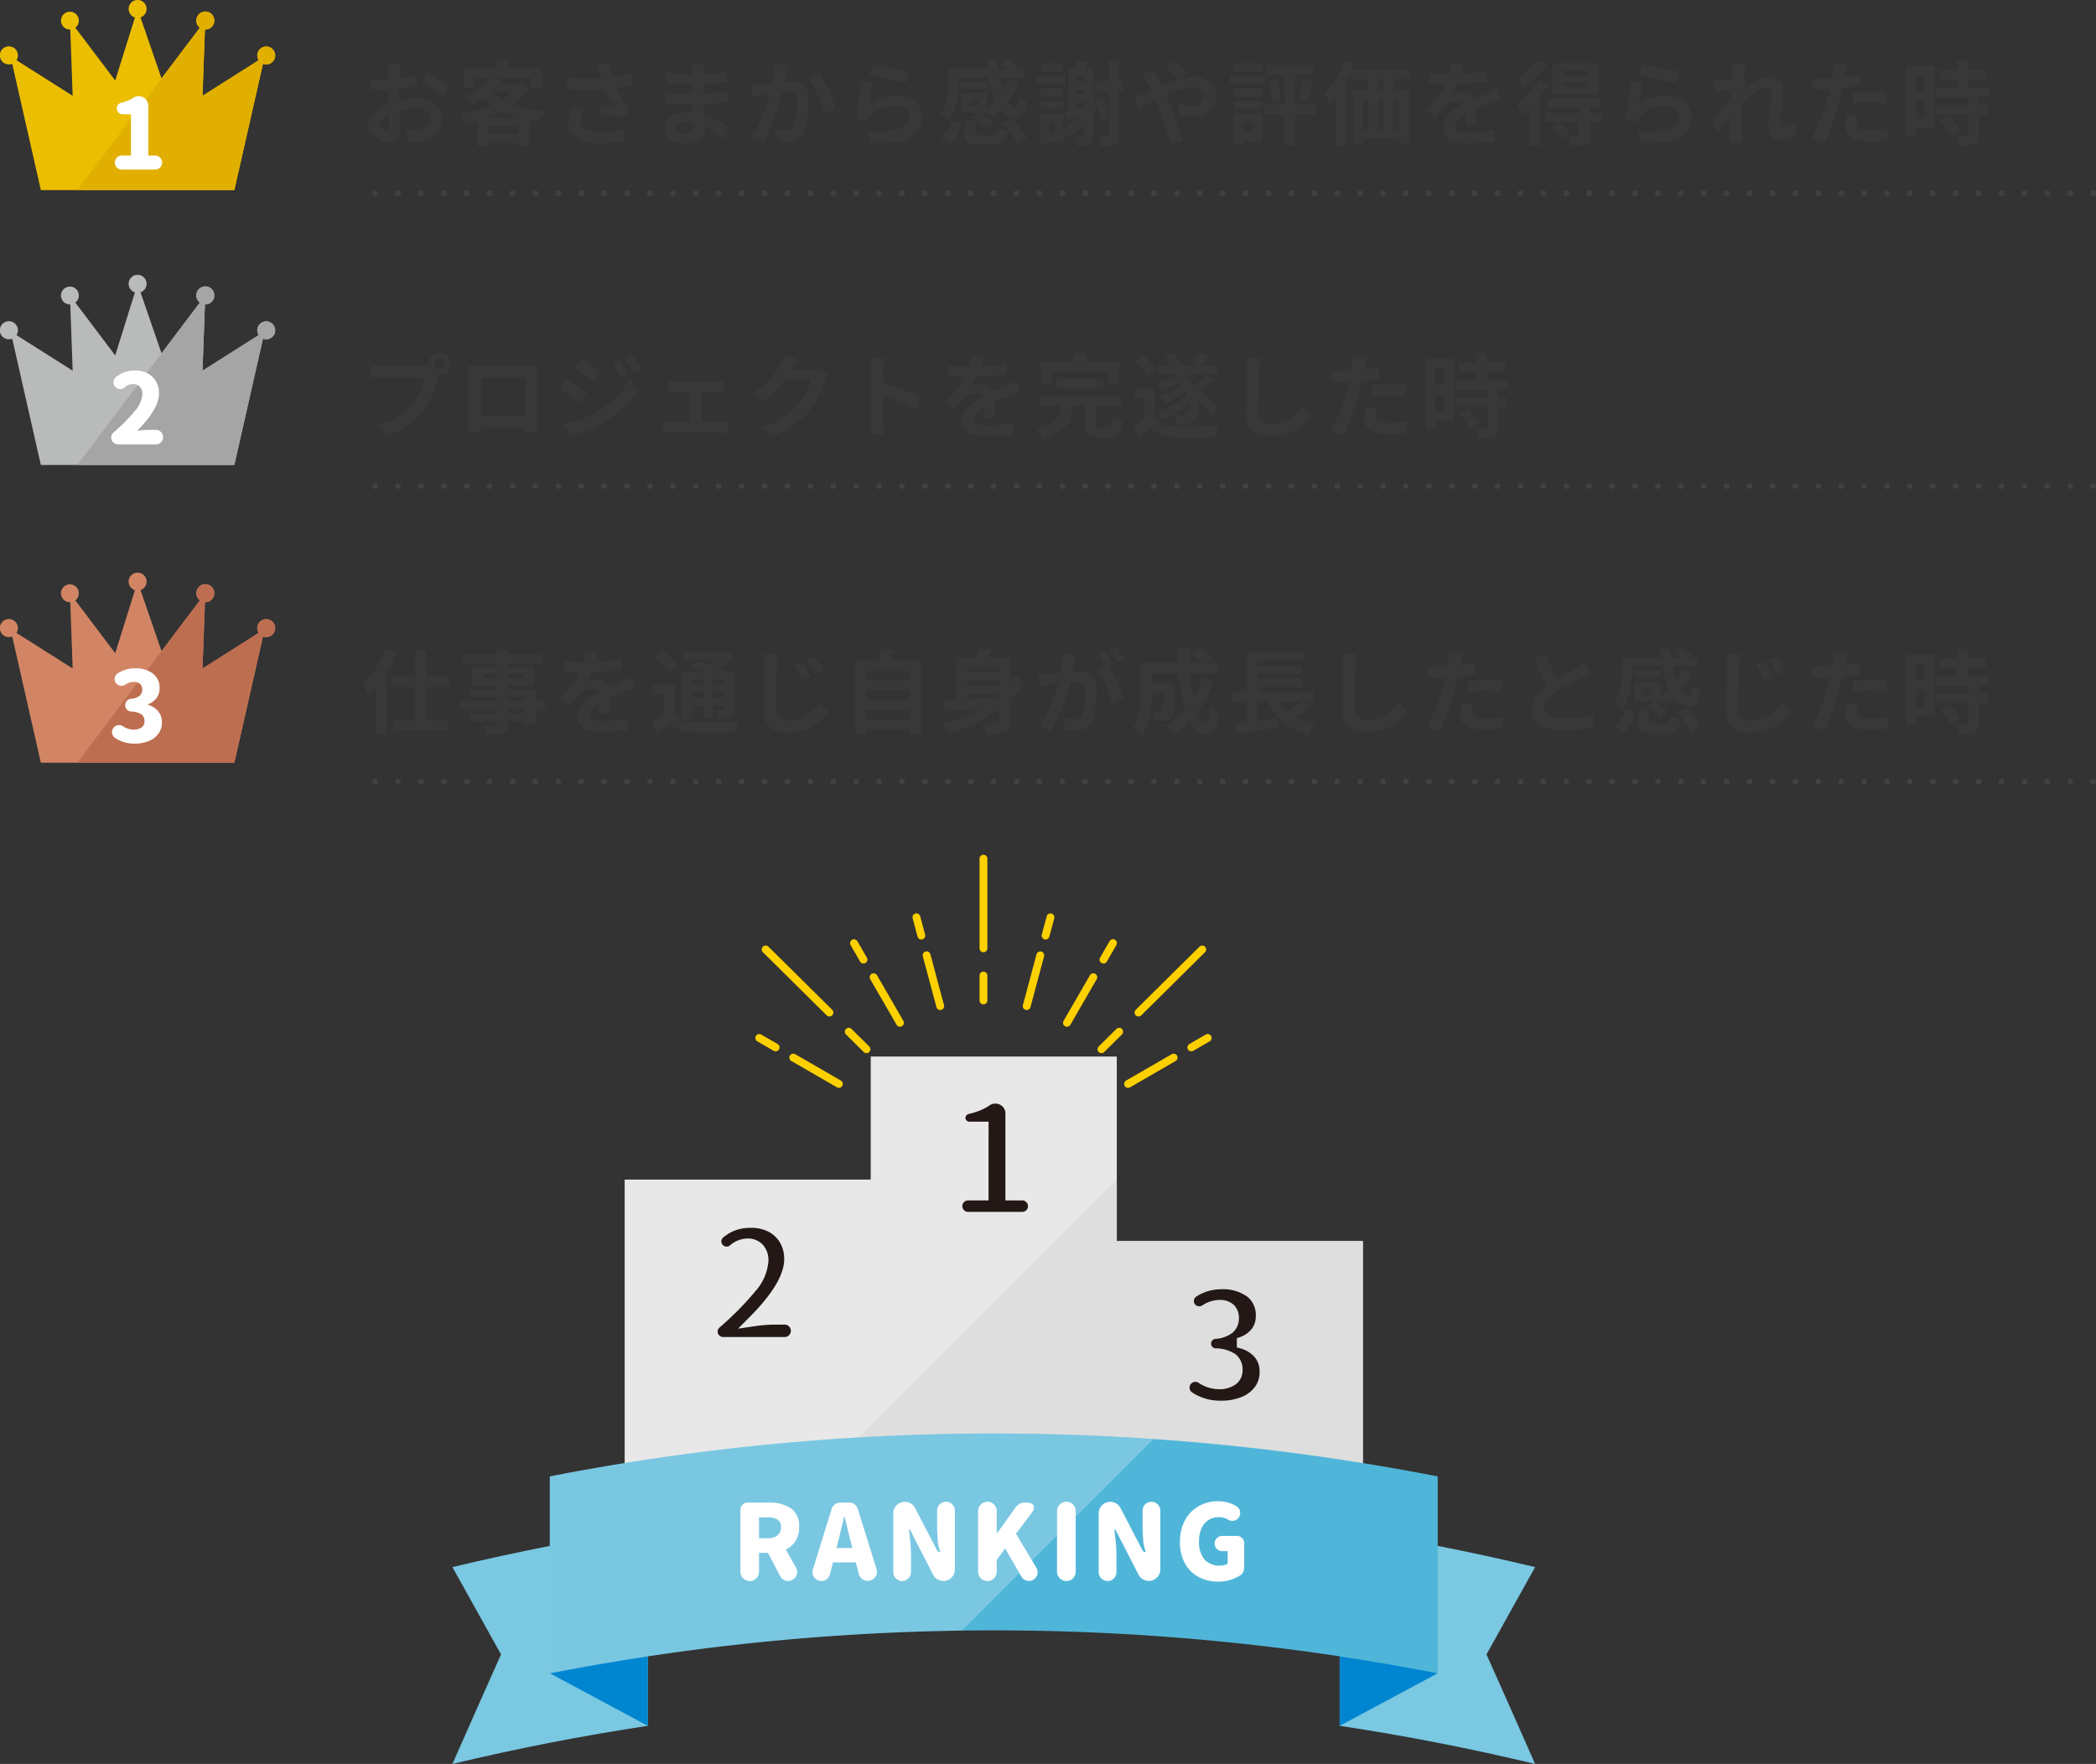<svg xmlns="http://www.w3.org/2000/svg" width="366" height="308.019" viewBox="0 0 366 308.019">
  <rect x="0" y="0" width="366" height="308.019" fill="#333333" stroke="none"/>
  <g id="グループ_3195" data-name="グループ 3195" transform="translate(-816 -4229)">
    <g id="グループ_2349" data-name="グループ 2349" transform="translate(316.419 61.202)">
      <g id="グループ_5" data-name="グループ 5" transform="translate(608.659 4352.293)">
        <g id="グループ_1" data-name="グループ 1" transform="translate(0 0)">
          <path id="パス_1" data-name="パス 1" d="M1460.009,805.095V772.869h-42.968v21.484h-42.968V858.8h128.9v-53.71Z" transform="translate(-1374.074 -772.869)" fill="#e8e8e8"/>
          <path id="パス_2" data-name="パス 2" d="M1524.01,826.132v53.71H1416.59l64.452-64.452v10.742Z" transform="translate(-1395.108 -793.905)" fill="#dedede"/>
        </g>
        <g id="グループ_2" data-name="グループ 2" transform="translate(57.963 7.225)">
          <path id="パス_3" data-name="パス 3" d="M1489.388,804.649a1.94,1.94,0,0,1,1.4-.584h2.584V792.311h-2.334a1.656,1.656,0,0,1-1.2-.487,1.586,1.586,0,0,1-.5-1.181,1.6,1.6,0,0,1,.375-1.042,1.718,1.718,0,0,1,.931-.6,12.121,12.121,0,0,0,1.89-.583,8.348,8.348,0,0,0,1.5-.806,2.58,2.58,0,0,1,1.556-.445,2.7,2.7,0,0,1,2.723,2.724v14.172h1.946a1.943,1.943,0,0,1,1.4.584,1.979,1.979,0,0,1,0,2.834,1.943,1.943,0,0,1-1.4.584h-9.476a1.94,1.94,0,0,1-1.4-.584,1.979,1.979,0,0,1,0-2.834Z" transform="translate(-1488.79 -787.169)" fill="#231815" stroke="#e8e8e8" stroke-width="2"/>
        </g>
        <g id="グループ_3" data-name="グループ 3" transform="translate(15.238 28.912)">
          <path id="パス_4" data-name="パス 4" d="M1404.9,847.737a51.467,51.467,0,0,0,6.127-6.2,7.9,7.9,0,0,0,2.07-4.669,3.05,3.05,0,0,0-.708-2.154,2.578,2.578,0,0,0-1.987-.764,3.763,3.763,0,0,0-2.418,1,1.8,1.8,0,0,1-1.195.417,1.945,1.945,0,0,1-1.918-1.917,1.92,1.92,0,0,1,.723-1.473,8.192,8.192,0,0,1,2.515-1.445,9.073,9.073,0,0,1,2.96-.445,7.458,7.458,0,0,1,3.529.806,5.9,5.9,0,0,1,2.39,2.279,6.655,6.655,0,0,1,.862,3.418q0,4.391-6.225,10.672a26.234,26.234,0,0,1,3.39-.278h1.917a2.084,2.084,0,0,1,0,4.169h-10.726a1.918,1.918,0,0,1-1.39-.57,1.849,1.849,0,0,1-.584-1.375A1.927,1.927,0,0,1,1404.9,847.737Z" transform="translate(-1404.232 -830.09)" fill="#231815" stroke="#e8e8e8" stroke-width="2"/>
        </g>
        <g id="グループ_4" data-name="グループ 4" transform="translate(97.646 39.632)">
          <path id="パス_5" data-name="パス 5" d="M1568.162,871.121a1.946,1.946,0,0,1-.611-.709,1.993,1.993,0,0,1-.223-.931,1.993,1.993,0,0,1,2-2,1.954,1.954,0,0,1,1.084.306,5.479,5.479,0,0,0,3,.973,3.9,3.9,0,0,0,2.32-.611,2.028,2.028,0,0,0,.848-1.751,2.39,2.39,0,0,0-.806-1.931,5.488,5.488,0,0,0-3-.848,1.769,1.769,0,0,1-1.209-.584,1.748,1.748,0,0,1-.486-1.223,1.778,1.778,0,0,1,.472-1.223,1.809,1.809,0,0,1,1.167-.611,4.445,4.445,0,0,0,2.487-.861,2.249,2.249,0,0,0,.737-1.751,2.115,2.115,0,0,0-.611-1.626,2.478,2.478,0,0,0-1.751-.569,4.494,4.494,0,0,0-2.5.806,1.979,1.979,0,0,1-2.432-.25,1.829,1.829,0,0,1-.569-1.362,1.869,1.869,0,0,1,.264-.973,1.966,1.966,0,0,1,.681-.695,9.045,9.045,0,0,1,4.78-1.39,8.209,8.209,0,0,1,5.182,1.487,5.032,5.032,0,0,1,1.9,4.21,4.566,4.566,0,0,1-.834,2.723,5.478,5.478,0,0,1-2.473,1.835v.138a6,6,0,0,1,2.89,1.834,4.774,4.774,0,0,1,1.083,3.2,5.254,5.254,0,0,1-1.028,3.237,6.344,6.344,0,0,1-2.779,2.084,10.118,10.118,0,0,1-3.835.709A9.919,9.919,0,0,1,1568.162,871.121Z" transform="translate(-1567.328 -851.307)" fill="#231815" stroke="#dedede" stroke-width="2"/>
        </g>
      </g>
      <g id="グループ_31" data-name="グループ 31" transform="translate(578.581 4418.116)">
        <g id="グループ_29" data-name="グループ 29" transform="translate(0 0)">
          <g id="グループ_28" data-name="グループ 28" transform="translate(0 0)">
            <g id="グループ_27" data-name="グループ 27">
              <g id="グループ_26" data-name="グループ 26" transform="translate(0 16.669)">
                <path id="パス_41" data-name="パス 41" d="M1314.545,952.685q4.237,7.576,8.489,15.245-4.252,9.519-8.489,19.129,16.947-4.068,34.124-6.657V946.028Q1331.508,948.617,1314.545,952.685Z" transform="translate(-1314.545 -946.028)" fill="#7ac8e2"/>
                <path id="パス_42" data-name="パス 42" d="M1646.819,967.93q4.253-7.668,8.489-15.245-16.946-4.068-34.123-6.657V980.4q17.161,2.589,34.123,6.657Q1651.072,977.449,1646.819,967.93Z" transform="translate(-1466.249 -946.028)" fill="#7ac8e2"/>
              </g>
              <path id="パス_43" data-name="パス 43" d="M1503.25,954.9a404.94,404.94,0,0,0-155.043,0V920.527a404.921,404.921,0,0,1,155.043,0Z" transform="translate(-1331.199 -913.037)" fill="#50b6d9"/>
            </g>
            <path id="パス_44" data-name="パス 44" d="M1365.323,990.034v12.142l-17.119-9.181Q1356.738,991.328,1365.323,990.034Z" transform="translate(-1331.197 -951.13)" fill="#0086d1"/>
            <path id="パス_45" data-name="パス 45" d="M1638.3,992.995l-17.114,9.181V990.034Q1629.764,991.33,1638.3,992.995Z" transform="translate(-1466.249 -951.13)" fill="#0086d1"/>
          </g>
          <path id="パス_46" data-name="パス 46" d="M1453.614,914l-33.454,33.454a404.877,404.877,0,0,0-71.95,7.448V920.527A404.917,404.917,0,0,1,1453.614,914Z" transform="translate(-1331.2 -913.037)" fill="#fff" opacity="0.24"/>
        </g>
        <g id="グループ_30" data-name="グループ 30" transform="translate(50.284 11.826)">
          <path id="パス_47" data-name="パス 47" d="M1414.064,938.348a1.3,1.3,0,0,1,1.437-1.437h3.529a6.69,6.69,0,0,1,3.847.991,3.692,3.692,0,0,1,1.446,3.283,4.46,4.46,0,0,1-.618,2.419,3.944,3.944,0,0,1-1.71,1.492l1.783,3.164a1.56,1.56,0,0,1-.264,1.874,1.54,1.54,0,0,1-1.119.455,1.51,1.51,0,0,1-.818-.227,1.557,1.557,0,0,1-.564-.609l-2.128-4.056h-1.564v3.274a1.592,1.592,0,0,1-.474,1.155,1.546,1.546,0,0,1-1.146.482,1.646,1.646,0,0,1-1.637-1.637Zm4.711,4.784a2.733,2.733,0,0,0,1.773-.5,1.763,1.763,0,0,0,.61-1.446,1.439,1.439,0,0,0-.591-1.31,3.352,3.352,0,0,0-1.792-.382h-1.455v3.638Z" transform="translate(-1414.064 -936.675)" fill="#fff"/>
          <path id="パス_48" data-name="パス 48" d="M1442.3,938.112a1.562,1.562,0,0,1,1.619-1.2h1.382a1.563,1.563,0,0,1,1.619,1.2l3.238,10.4a2.045,2.045,0,0,1,.073.473,1.532,1.532,0,0,1-.473,1.137,1.614,1.614,0,0,1-2.119.127,1.618,1.618,0,0,1-.573-.864l-.509-2.037h-4l-.527,2.074a1.558,1.558,0,0,1-.536.846,1.461,1.461,0,0,1-.955.336,1.5,1.5,0,0,1-1.11-.464,1.517,1.517,0,0,1-.455-1.1,1.981,1.981,0,0,1,.073-.455Zm.873,6.73h2.765l-.292-1.146q-.218-.782-.563-2.292l-.509-2.055h-.073q-.71,3.056-1.037,4.347Z" transform="translate(-1426.388 -936.675)" fill="#fff"/>
          <path id="パス_49" data-name="パス 49" d="M1477.205,937.078a1.489,1.489,0,0,1,.455,1.091v10.277a1.917,1.917,0,0,1-.591,1.419,1.963,1.963,0,0,1-1.428.582,1.941,1.941,0,0,1-1.046-.3,2.008,2.008,0,0,1-.737-.791l-4.02-7.84c-.012-.036-.079-.067-.2-.091q.182,1.546.273,2.51t.09,1.892V948.9a1.521,1.521,0,0,1-.454,1.1,1.517,1.517,0,0,1-2.183,0,1.519,1.519,0,0,1-.455-1.1V938.642a1.917,1.917,0,0,1,.591-1.419,2.014,2.014,0,0,1,3.211.491l3.893,7.494q.036.073.281.136a.78.78,0,0,1,.3.118,6.3,6.3,0,0,1-.473-1.692q-.145-1.71-.146-2.51v-3.092a1.543,1.543,0,0,1,2.638-1.091Z" transform="translate(-1440.209 -936.532)" fill="#fff"/>
          <path id="パス_50" data-name="パス 50" d="M1496.215,938.26a1.646,1.646,0,0,1,1.637-1.637,1.546,1.546,0,0,1,1.146.482,1.591,1.591,0,0,1,.473,1.155v3.874h.055l3.2-4.475a2.013,2.013,0,0,1,.745-.682,2.172,2.172,0,0,1,.982-.209h.273a1.574,1.574,0,0,1,.918.236.724.724,0,0,1,.337.618,1.614,1.614,0,0,1-.364.891l-2.783,3.693,3.565,5.948a1.56,1.56,0,0,1,.219.782,1.453,1.453,0,0,1-.446,1.064,1.474,1.474,0,0,1-1.082.446,1.512,1.512,0,0,1-.755-.2,1.452,1.452,0,0,1-.555-.546l-2.838-4.929-1.473,2v2.055a1.591,1.591,0,0,1-.473,1.155,1.546,1.546,0,0,1-1.146.482,1.646,1.646,0,0,1-1.637-1.637Z" transform="translate(-1454.707 -936.532)" fill="#fff"/>
          <path id="パス_51" data-name="パス 51" d="M1523.5,938.26a1.646,1.646,0,0,1,1.637-1.637,1.546,1.546,0,0,1,1.146.482,1.59,1.59,0,0,1,.473,1.155v10.568a1.59,1.59,0,0,1-.473,1.155,1.546,1.546,0,0,1-1.146.482,1.646,1.646,0,0,1-1.637-1.637Z" transform="translate(-1468.206 -936.532)" fill="#fff"/>
          <path id="パス_52" data-name="パス 52" d="M1548.2,937.078a1.489,1.489,0,0,1,.455,1.091v10.277a1.918,1.918,0,0,1-.591,1.419,2.014,2.014,0,0,1-2.474.282,2.012,2.012,0,0,1-.737-.791l-4.02-7.84c-.012-.036-.079-.067-.2-.091q.181,1.546.273,2.51t.091,1.892V948.9a1.519,1.519,0,0,1-.455,1.1,1.516,1.516,0,0,1-2.183,0,1.518,1.518,0,0,1-.455-1.1V938.642a1.917,1.917,0,0,1,.591-1.419,2.014,2.014,0,0,1,3.211.491l3.893,7.494c.024.049.118.094.282.136a.781.781,0,0,1,.3.118,6.281,6.281,0,0,1-.472-1.692q-.146-1.71-.146-2.51v-3.092a1.543,1.543,0,0,1,2.637-1.091Z" transform="translate(-1475.33 -936.532)" fill="#fff"/>
          <path id="パス_53" data-name="パス 53" d="M1569.264,949.685a5.851,5.851,0,0,1-2.4-2.365,7.588,7.588,0,0,1-.883-3.783,7.708,7.708,0,0,1,.891-3.793,6.141,6.141,0,0,1,2.411-2.456,6.776,6.776,0,0,1,3.355-.846,5.989,5.989,0,0,1,3.22.891,1.413,1.413,0,0,1,.473.491,1.376,1.376,0,0,1-1.892,1.855,3.191,3.191,0,0,0-1.692-.455,3.235,3.235,0,0,0-1.782.5,3.3,3.3,0,0,0-1.219,1.455,5.354,5.354,0,0,0-.437,2.246,4.771,4.771,0,0,0,.928,3.156,3.459,3.459,0,0,0,2.8,1.1,2.782,2.782,0,0,0,.71-.091,1.623,1.623,0,0,0,.564-.255v-2.183h-.946a1.328,1.328,0,0,1,0-2.656h2.4a1.3,1.3,0,0,1,1.437,1.437v3.82a2.726,2.726,0,0,1-.146.964,1.292,1.292,0,0,1-.491.618,6.38,6.38,0,0,1-1.773.837,7.137,7.137,0,0,1-2.1.309A7.237,7.237,0,0,1,1569.264,949.685Z" transform="translate(-1489.222 -936.443)" fill="#fff"/>
        </g>
      </g>
      <g id="グループ_146" data-name="グループ 146" transform="translate(626.956 4317.049)">
        <path id="パス_174" data-name="パス 174" d="M1496.913,672.513a.684.684,0,0,1-.683-.684V667.48a.683.683,0,1,1,1.367,0v4.349A.684.684,0,0,1,1496.913,672.513Zm0-9.094a.684.684,0,0,1-.683-.684V647.069a.683.683,0,1,1,1.367,0v15.666A.684.684,0,0,1,1496.913,663.419Z" transform="translate(-1452.557 -646.385)" fill="#fdd000"/>
        <path id="パス_175" data-name="パス 175" d="M1552.025,707.748a.683.683,0,0,1,0-.966l3.091-3.06a.683.683,0,0,1,.962.971l-3.091,3.06A.683.683,0,0,1,1552.025,707.748Zm6.463-6.4a.684.684,0,0,1,0-.966l11.134-11.022a.683.683,0,1,1,.962.971l-11.134,11.022A.683.683,0,0,1,1558.488,701.35Z" transform="translate(-1487.544 -673.305)" fill="#fdd000"/>
        <path id="パス_176" data-name="パス 176" d="M1443.961,701.49a.683.683,0,0,1-.593-.342l-4.6-7.962a.683.683,0,1,1,1.184-.684l4.6,7.962a.684.684,0,0,1-.591,1.025Zm-6.375-11.044a.683.683,0,0,1-.593-.342l-1.649-2.857a.683.683,0,1,1,1.184-.683l1.649,2.857a.683.683,0,0,1-.591,1.025Z" transform="translate(-1414.184 -671.454)" fill="#fdd000"/>
        <path id="パス_177" data-name="パス 177" d="M1565.031,740.246a.684.684,0,0,1-.342-1.276l7.961-4.6a.683.683,0,1,1,.684,1.184l-7.961,4.6A.683.683,0,0,1,1565.031,740.246Zm11.043-6.378a.683.683,0,0,1-.343-1.275l2.859-1.651a.683.683,0,0,1,.683,1.184l-2.858,1.651A.679.679,0,0,1,1576.074,733.868Z" transform="translate(-1495.422 -699.538)" fill="#fdd000"/>
        <path id="パス_178" data-name="パス 178" d="M1536.244,701.49a.683.683,0,0,1-.591-1.025l4.6-7.962a.683.683,0,1,1,1.184.684l-4.6,7.962A.684.684,0,0,1,1536.244,701.49Zm6.375-11.045a.683.683,0,0,1-.591-1.025l1.649-2.857a.684.684,0,1,1,1.184.684l-1.649,2.857A.682.682,0,0,1,1542.619,690.445Z" transform="translate(-1477.307 -671.453)" fill="#fdd000"/>
        <path id="パス_179" data-name="パス 179" d="M1405.2,740.245a.682.682,0,0,1-.341-.092l-7.961-4.6a.683.683,0,1,1,.683-1.184l7.961,4.6a.684.684,0,0,1-.343,1.276Zm-11.043-6.378a.683.683,0,0,1-.341-.092l-2.859-1.651a.683.683,0,1,1,.684-1.184l2.859,1.651a.684.684,0,0,1-.343,1.276Z" transform="translate(-1386.092 -699.538)" fill="#fdd000"/>
        <path id="パス_180" data-name="パス 180" d="M1469.5,690.893a.684.684,0,0,1-.66-.507l-2.379-8.88a.683.683,0,1,1,1.32-.354l2.379,8.88a.685.685,0,0,1-.661.86Zm-3.3-12.318a.683.683,0,0,1-.66-.507l-.855-3.192a.683.683,0,1,1,1.32-.354l.855,3.192a.683.683,0,0,1-.484.837A.7.7,0,0,1,1466.2,678.575Z" transform="translate(-1432.694 -663.773)" fill="#fdd000"/>
        <path id="パス_182" data-name="パス 182" d="M1517.268,690.893a.685.685,0,0,1-.661-.86l2.379-8.88a.684.684,0,0,1,1.321.354l-2.379,8.88A.684.684,0,0,1,1517.268,690.893Zm3.3-12.318a.7.7,0,0,1-.177-.023.684.684,0,0,1-.483-.837l.855-3.192a.683.683,0,1,1,1.32.354l-.855,3.192A.684.684,0,0,1,1520.568,678.575Z" transform="translate(-1465.365 -663.773)" fill="#fdd000"/>
        <path id="パス_184" data-name="パス 184" d="M1411.44,707.752l-3.091-3.06a.683.683,0,1,1,.962-.971l3.091,3.06a.683.683,0,0,1-.962.971Zm-6.463-6.4-11.134-11.022a.683.683,0,0,1,.962-.971l11.134,11.022a.683.683,0,1,1-.962.971Z" transform="translate(-1387.998 -673.305)" fill="#fdd000"/>
      </g>
    </g>
    <g id="グループ_2355" data-name="グループ 2355" transform="translate(0 -48.751)">
      <line id="線_725" data-name="線 725" x2="300" transform="translate(881.5 4311.5)" fill="none" stroke="#414141" stroke-linecap="round" stroke-width="1" stroke-dasharray="0 4"/>
      <g id="グループ_2350" data-name="グループ 2350" transform="translate(816 4277.751)">
        <g id="グループ_99" data-name="グループ 99" transform="translate(0 0)">
          <path id="パス_117" data-name="パス 117" d="M672.836,259.079a1.559,1.559,0,0,0-1.319,2.4l-9.806,6.208.418-11.575c.019,0,.037.006.056.006a1.579,1.579,0,1,0-.94-.321l-6.693,8.858L650.88,254a1.566,1.566,0,1,0-.973.013l-3.443,11.007L639.5,255.8a1.558,1.558,0,1,0-.94.321c.019,0,.037,0,.056-.006l.418,11.575-9.806-6.208a1.578,1.578,0,1,0-.75.619l5,22.051h33.785l5-22.051a1.563,1.563,0,1,0,.568-3.019Z" transform="translate(-626.345 -250.961)" fill="#ebbe01"/>
          <path id="パス_118" data-name="パス 118" d="M704.464,265.167a1.563,1.563,0,0,1-1.563,1.564,1.519,1.519,0,0,1-.57-.111l-5,22.05H669.89l14.725-19.493,6.694-8.858a1.557,1.557,0,1,1,.941.322c-.022,0-.037-.006-.059-.006l-.418,11.576L701.578,266a1.564,1.564,0,1,1,2.886-.833Z" transform="translate(-656.408 -255.482)" fill="#e1af00"/>
        </g>
        <g id="グループ_100" data-name="グループ 100" transform="translate(20.052 16.804)">
          <path id="パス_119" data-name="パス 119" d="M691.476,315.948a1.19,1.19,0,0,1,.86-.358h1.584v-7.2h-1.43a1.013,1.013,0,0,1-.732-.3.971.971,0,0,1-.307-.724.982.982,0,0,1,.23-.638,1.053,1.053,0,0,1,.57-.366,7.406,7.406,0,0,0,1.158-.357,5.085,5.085,0,0,0,.92-.494,1.581,1.581,0,0,1,.954-.272,1.658,1.658,0,0,1,1.669,1.669v8.685h1.192a1.191,1.191,0,0,1,.86.358,1.212,1.212,0,0,1,0,1.737,1.19,1.19,0,0,1-.86.358h-5.807a1.189,1.189,0,0,1-.86-.358,1.212,1.212,0,0,1,0-1.737Z" transform="translate(-691.11 -305.237)" fill="#fff"/>
        </g>
      </g>
      <path id="パス_19584" data-name="パス 19584" d="M6.976-12.992H4.768a12.877,12.877,0,0,1,.112,1.408c0,.272,0,.736-.016,1.3-.32.016-.64.032-.928.032a17.742,17.742,0,0,1-2.208-.128L1.76-8.448A19.616,19.616,0,0,0,4-8.368c.256,0,.544-.016.848-.032v1.344c0,.368,0,.752.016,1.136C2.9-5.072,1.3-3.616,1.3-2.224,1.3-.528,3.488.816,5.04.816,6.1.816,6.8.288,6.8-1.7c0-.544-.032-1.792-.064-3.056A10.787,10.787,0,0,1,9.744-5.2c1.392,0,2.352.64,2.352,1.728,0,1.168-1.024,1.808-2.32,2.048a12.32,12.32,0,0,1-1.968.112L8.544.752A14.65,14.65,0,0,0,10.64.5c2.544-.64,3.536-2.064,3.536-3.952,0-2.208-1.936-3.488-4.4-3.488A13.258,13.258,0,0,0,6.7-6.528V-7.12c0-.464,0-.96.016-1.44,1.04-.128,2.144-.288,3.056-.5L9.728-11.04a19.6,19.6,0,0,1-2.944.576c.016-.4.032-.784.048-1.136C6.864-12.016,6.928-12.7,6.976-12.992Zm4.56,1.728-.88,1.552a25.457,25.457,0,0,1,3.856,2.336l.96-1.632A33.435,33.435,0,0,0,11.536-11.264ZM3.264-2.3c0-.56.656-1.216,1.632-1.744.032.864.048,1.6.048,2,0,.544-.224.672-.512.672C4.016-1.376,3.264-1.808,3.264-2.3ZM22.256-3.6A19.072,19.072,0,0,0,24.72-4.672,17.377,17.377,0,0,0,27.456-3.6Zm-.1,2.928v-1.36h5.328v1.36Zm.768-7.392H26.48a9.2,9.2,0,0,1-1.76,1.376A9.251,9.251,0,0,1,22.848-8Zm5.168-1.5-.32.08H24.288c.176-.224.352-.448.512-.672l-1.776-.352h6.688v1.776h1.952v-3.5H25.728v-1.3H23.776v1.3h-5.84v3.5h1.872v-1.776h2.944a9.3,9.3,0,0,1-4.5,3.216A5.324,5.324,0,0,1,19.52-5.888,15.949,15.949,0,0,0,21.472-6.96a13.01,13.01,0,0,0,1.44,1.2A22.757,22.757,0,0,1,17.3-4.176a6.321,6.321,0,0,1,.88,1.7c.72-.144,1.424-.3,2.128-.5V1.392H22.16V.9h5.328V1.36h1.968V-3.088c.528.1,1.072.192,1.632.272a9.327,9.327,0,0,1,1.2-1.84,24.413,24.413,0,0,1-5.664-1.2A10.234,10.234,0,0,0,29.376-8.8ZM41.712-11.36c.1.272.192.608.32.976a33.494,33.494,0,0,1-6.144-.224L35.92-8.56a42.905,42.905,0,0,0,6.832.064,21.024,21.024,0,0,0,1.5,2.9c-.5-.032-1.552-.128-2.336-.192l-.16,1.7c1.344.112,3.36.32,4.256.5l.992-1.44a10.088,10.088,0,0,1-.864-1.072A17.525,17.525,0,0,1,44.72-8.72,21.28,21.28,0,0,0,47.568-9.3l-.256-2.016a24.094,24.094,0,0,1-3.28.736,18.711,18.711,0,0,1-.672-2.512l-2.16.256C41.408-12.3,41.584-11.728,41.712-11.36ZM39.088-5.152l-2-.464A6.549,6.549,0,0,0,36.24-2.64c0,2.3,2.064,3.568,5.328,3.584a22.572,22.572,0,0,0,4.3-.384l.112-2.016a22.1,22.1,0,0,1-4.288.384c-2.192,0-3.392-.576-3.392-1.92A3.854,3.854,0,0,1,39.088-5.152ZM54.944-1.808c0-.544.624-.992,1.76-.992a8.886,8.886,0,0,1,1.312.112c.016.288.016.512.016.688,0,.928-.56,1.168-1.408,1.168C55.52-.832,54.944-1.2,54.944-1.808Zm5.008-11.136h-2.16a6.432,6.432,0,0,1,.1,1.1v.752h-.624a29.871,29.871,0,0,1-3.952-.352l.048,1.824a36.781,36.781,0,0,0,3.92.288h.592c-.016.544-.016,1.12-.016,1.648h-.768a28.272,28.272,0,0,1-3.856-.3L53.248-6.1c1.056.128,2.88.208,3.808.208h.832c.016.48.032.992.064,1.488-.32-.032-.656-.048-.992-.048-2.464,0-3.952,1.136-3.952,2.752,0,1.7,1.344,2.672,3.9,2.672,2.112,0,3.152-1.056,3.152-2.416,0-.176,0-.368-.016-.592A12.264,12.264,0,0,1,63.28.192L64.432-1.6a12.527,12.527,0,0,0-4.48-2.416c-.048-.64-.08-1.3-.112-1.9,1.536-.048,2.784-.16,4.224-.32l.016-1.888c-1.3.176-2.656.3-4.272.384V-9.392c1.552-.08,3.008-.224,4.064-.352l.016-1.84a33.533,33.533,0,0,1-4.048.432c0-.256,0-.5.016-.656A10.8,10.8,0,0,1,59.952-12.944Zm14.64.3-2.384-.24a17.734,17.734,0,0,1-.336,3.392c-.816.064-1.568.112-2.064.128a15.277,15.277,0,0,1-1.712,0l.192,2.176c.48-.08,1.328-.192,1.776-.272.3-.032.8-.1,1.376-.16A24.053,24.053,0,0,1,68.208-.1l2.08.832A33.72,33.72,0,0,0,73.552-7.84c.448-.032.848-.064,1.1-.064,1.008,0,1.552.176,1.552,1.456a12.735,12.735,0,0,1-.64,4.432,1.186,1.186,0,0,1-1.2.688A9.374,9.374,0,0,1,72.4-1.664L72.752.448a10.351,10.351,0,0,0,1.92.224A2.556,2.556,0,0,0,77.3-.8a15.676,15.676,0,0,0,.912-5.872c0-2.3-1.2-3.056-2.9-3.056-.336,0-.816.032-1.344.064.112-.576.224-1.168.336-1.648C74.384-11.712,74.5-12.224,74.592-12.64Zm5.5,1.5-1.9.816A18.4,18.4,0,0,1,80.88-4.24l2.032-.944A27.654,27.654,0,0,0,80.1-11.136Zm9.248-1.744-.512,1.92c1.248.32,4.816,1.072,6.432,1.28l.48-1.952A48.972,48.972,0,0,1,89.344-12.88Zm.1,3.216-2.144-.3a59.027,59.027,0,0,1-.8,6.688l1.84.464a3.877,3.877,0,0,1,.592-.928,5.7,5.7,0,0,1,4.448-1.888c1.392,0,2.384.768,2.384,1.808,0,2.032-2.544,3.2-7.344,2.544l.608,2.1c6.656.56,8.96-1.68,8.96-4.592,0-1.936-1.632-3.664-4.432-3.664a7.832,7.832,0,0,0-4.72,1.52C88.944-6.832,89.232-8.784,89.44-9.664Zm18.352,4.048h-1.456V-6.624h1.456Zm-3.408-4.944h5.264a16.413,16.413,0,0,0,1.2,4.112,9.2,9.2,0,0,1-1.5,1.232V-7.84h-4.528v3.456h3.168l-1.088.912A9.743,9.743,0,0,1,109.28-1.52l1.312-1.12a9.131,9.131,0,0,0-2.272-1.744h1.024v-.288a7.54,7.54,0,0,1,.944,1.008,10.783,10.783,0,0,0,1.5-1.232,3.142,3.142,0,0,0,2.416,1.376c1.264,0,1.824-.528,2.1-2.8a4.551,4.551,0,0,1-1.44-.832c-.08,1.376-.208,1.9-.56,1.92-.448,0-.9-.368-1.328-1.008a13.09,13.09,0,0,0,1.856-3.5l-1.76-.416a9.761,9.761,0,0,1-.976,2.112,16.856,16.856,0,0,1-.656-2.512h4.352v-1.5H114.32l.48-.576a7.55,7.55,0,0,0-2.224-1.056l-.944,1.04a11.633,11.633,0,0,1,1.3.592h-1.712c-.048-.48-.08-.992-.1-1.488h-1.776q.024.744.1,1.488h-6.8v2.4c0,1.616-.144,3.856-1.456,5.44a6.272,6.272,0,0,1,1.376,1.152c1.52-1.808,1.824-4.592,1.824-6.56Zm5.072.736h-4.7v1.216h4.7ZM102.9,1.056a6.567,6.567,0,0,0,2.08-3.5l-1.7-.608A5.858,5.858,0,0,1,101.328,0Zm5.28-1.568c-.736,0-.864-.048-.864-.48V-3.04h-1.888V-.976c0,1.648.48,2.16,2.544,2.16h2.56c1.552,0,2.08-.48,2.288-2.448a4.981,4.981,0,0,1-1.664-.672c-.08,1.264-.192,1.424-.8,1.424ZM112.128-2.5A10.783,10.783,0,0,1,114.56.9l1.728-.864a10.7,10.7,0,0,0-2.56-3.328Zm10.5-10.56h-3.808v1.44h3.808Zm.384,2.144h-4.88v1.5h4.88Zm-.384,2.224h-3.888v1.456h3.888Zm-3.888,3.616h3.888V-6.5h-3.888Zm6.272-1.152h1.328v.864l-1.328.256Zm1.328-2.224V-7.6h-1.328v-.848Zm0-2.208v.832h-1.328v-.832Zm-5.152,9.7h-1.056V-2.8h1.056Zm9.328-2.272a16.583,16.583,0,0,0-.816-4.016l-1.328.3c.1.288.176.592.256.912l-.752-.256v-5.744h-1.424c.16-.4.336-.832.5-1.264l-1.84-.272c-.064.432-.192,1.024-.32,1.536H123.52v7.2l-.736.128.4,1.488c.656-.144,1.376-.3,2.128-.48a12.422,12.422,0,0,1-2.656,2.224V-4.288h-3.968V1.168h1.44V.528h2.528V-1.04A9.382,9.382,0,0,1,123.5.08a14.863,14.863,0,0,0,2.832-2.448V-.432c0,.208-.064.288-.288.3-.208,0-.848,0-1.488-.032a5.668,5.668,0,0,1,.528,1.568,4.663,4.663,0,0,0,2.144-.32c.48-.272.64-.736.64-1.488V-4.32c.3-.448.576-.912.832-1.376a15.126,15.126,0,0,1,.384,2.8Zm2.576-6.72h-.752v-3.5h-1.712v3.5h-2.5v1.76h2.5v7.6c0,.224-.08.288-.288.3-.224,0-.88.016-1.568-.016a7.107,7.107,0,0,1,.512,1.744,4.934,4.934,0,0,0,2.384-.352c.512-.288.672-.768.672-1.68v-7.6h.752Zm1.92,2.752.944,2.032c.688-.3,1.7-.848,2.848-1.424.144.32.288.656.432.992a49.588,49.588,0,0,1,2.144,6.656L143.568.48c-.528-1.792-1.76-5.216-2.512-6.96-.144-.32-.288-.656-.448-.992a13.121,13.121,0,0,1,4.7-1.44c1.2,0,1.92.656,1.92,1.472a1.837,1.837,0,0,1-2.08,1.808,6.044,6.044,0,0,1-2.224-.544L142.88-4.16a7.873,7.873,0,0,0,2.464.448c2.448,0,3.984-1.424,3.984-3.664,0-1.856-1.488-3.36-3.968-3.36a8.164,8.164,0,0,0-2.3.384l1.264-.928A24.738,24.738,0,0,0,142-13.328L140.528-12.3a26.168,26.168,0,0,1,2.208,2.048c-.928.3-1.9.7-2.88,1.136-.256-.544-.512-1.056-.752-1.52-.176-.3-.5-.96-.64-1.248l-2.08.8a13.524,13.524,0,0,1,.944,1.408c.24.416.48.88.7,1.36-.48.208-.976.416-1.44.608A13.327,13.327,0,0,1,135.008-7.2Zm22.368-5.856h-4.832v1.44h4.832Zm.608,2.144h-6.256v1.5h6.256Zm-2.24,8.128v1.84h-1.7v-1.84Zm1.648-1.5h-4.96V1.168h1.616V.544h3.344Zm-4.912-.784h4.928V-6.5H152.48Zm0-2.16h4.928V-8.688H152.48Zm14.192,1.376h-3.536v-5.136h3.248v-1.776h-8.1v1.776h2.976v5.136h-3.536v1.808h3.536V1.376h1.872V-4.048h3.536Zm-8.256-4.16a19.226,19.226,0,0,1,.656,3.744l1.6-.384a19.07,19.07,0,0,0-.72-3.68ZM165.072-6.3c.4-.96.832-2.464,1.232-3.808l-1.808-.352a23.424,23.424,0,0,1-.88,3.792Zm6.64-7.216a16.611,16.611,0,0,1-3.472,5.808,14.483,14.483,0,0,1,.976,1.92,12.417,12.417,0,0,0,.976-1.184V1.376h1.792v-11.2a27.768,27.768,0,0,0,1.44-3.152Zm6.944,5.232H177.6v-2h1.056ZM181.328-1.5h-1.072V-6.64h1.072ZM174.992-6.64h.992V-1.5h-.992Zm3.664,0V-1.5h-1.072V-6.64Zm4.576-3.648v-1.7h-10.16v1.7h2.736v2h-2.576V1.04h1.76V.128h6.336V.944h1.824V-8.288h-2.7v-2Zm9.344-2.544-2.112-.176a8.9,8.9,0,0,1-.32,1.84h-.768a20.819,20.819,0,0,1-2.816-.192v1.872c.88.064,2.048.1,2.7.1h.208a15.7,15.7,0,0,1-3.536,4.416l1.712,1.28a18.421,18.421,0,0,1,1.488-1.76,3.9,3.9,0,0,1,2.5-1.1,1.231,1.231,0,0,1,1.12.544c-1.824.944-3.744,2.224-3.744,4.272,0,2.064,1.856,2.672,4.368,2.672A40.025,40.025,0,0,0,197.9.656l.064-2.064a26.174,26.174,0,0,1-4.544.448c-1.568,0-2.32-.24-2.32-1.12,0-.8.64-1.424,1.84-2.112-.016.7-.032,1.472-.08,1.952h1.92c-.016-.736-.048-1.92-.064-2.816.976-.448,1.888-.8,2.608-1.088.544-.208,1.392-.528,1.9-.672l-.8-1.856c-.592.3-1.152.56-1.776.832-.656.288-1.328.56-2.16.944a2.167,2.167,0,0,0-2.128-1.232,5.421,5.421,0,0,0-1.808.32,11.171,11.171,0,0,0,.912-1.632,47.663,47.663,0,0,0,5.216-.4L196.7-11.7a40.507,40.507,0,0,1-4.528.464A15.309,15.309,0,0,0,192.576-12.832Zm21.5,1.872h-4.16v-.8h4.16Zm0,2.08h-4.16v-.832h4.16ZM216-13.088h-7.92v5.536H216Zm-10.672-.448A11.412,11.412,0,0,1,202-10.4a11.806,11.806,0,0,1,.944,1.616,16.94,16.94,0,0,0,4.192-4.016Zm.416,3.488a14.363,14.363,0,0,1-3.92,4.112,14.2,14.2,0,0,1,.912,1.968,15.033,15.033,0,0,0,1.44-1.3v6.64h1.84V-7.312a16.9,16.9,0,0,0,1.392-2.016Zm11.1,5.664h-2.176V-5.3h1.856V-6.848h-9.264V-5.3h5.472v.912H206.88v1.616h2.24l-1.184.784A13.478,13.478,0,0,1,209.776.24L211.2-.768a16.823,16.823,0,0,0-1.824-2h3.36V-.544c0,.176-.064.24-.288.256-.208,0-.96,0-1.632-.032a6.686,6.686,0,0,1,.592,1.7,6.334,6.334,0,0,0,2.48-.272c.624-.272.784-.72.784-1.6V-2.768h2.192Zm6.9-8.5-.512,1.92c1.248.32,4.816,1.072,6.432,1.28l.48-1.952A48.973,48.973,0,0,1,223.744-12.88Zm.1,3.216-2.144-.3a59.029,59.029,0,0,1-.8,6.688l1.84.464a3.877,3.877,0,0,1,.592-.928,5.7,5.7,0,0,1,4.448-1.888c1.392,0,2.384.768,2.384,1.808,0,2.032-2.544,3.2-7.344,2.544l.608,2.1c6.656.56,8.96-1.68,8.96-4.592,0-1.936-1.632-3.664-4.432-3.664a7.832,7.832,0,0,0-4.72,1.52C223.344-6.832,223.632-8.784,223.84-9.664Zm15.712-1.872c0,.176-.032.624-.064,1.232-.688.1-1.392.176-1.856.208a13.747,13.747,0,0,1-1.392.016l.208,2.048c.9-.128,2.128-.288,2.912-.384-.016.384-.048.768-.08,1.136-.912,1.344-2.512,3.456-3.424,4.576L237.12-.96c.56-.752,1.344-1.92,2.016-2.928-.016,1.344-.032,2.272-.064,3.52,0,.256-.016.816-.048,1.184h2.208c-.048-.368-.1-.944-.112-1.232-.1-1.5-.1-2.848-.1-4.16,0-.416.016-.848.032-1.3,1.312-1.44,3.04-2.912,4.224-2.912.672,0,1.088.4,1.088,1.184,0,1.456-.576,3.808-.576,5.536,0,1.552.8,2.416,2,2.416A4.264,4.264,0,0,0,250.8-.832l-.256-2.256a3.319,3.319,0,0,1-2.08,1.152c-.4,0-.608-.3-.608-.72,0-1.648.528-4,.528-5.664a2.236,2.236,0,0,0-2.512-2.368c-1.552,0-3.392,1.3-4.656,2.4.016-.128.016-.24.032-.352.272-.416.592-.944.816-1.232l-.592-.768c.112-.992.256-1.808.352-2.256l-2.336-.08A8.834,8.834,0,0,1,239.552-11.536ZM261.392-3.9l-1.9-.192a11.187,11.187,0,0,0-.288,2.144c0,1.616,1.456,2.544,4.144,2.544a25.684,25.684,0,0,0,3.264-.224l.08-2.048a18.777,18.777,0,0,1-3.328.336c-1.712,0-2.192-.528-2.192-1.232A5.482,5.482,0,0,1,261.392-3.9Zm-1.808-8.864-2.448-.192a8.2,8.2,0,0,1-.048,1.616q-.048.384-.144.912-.744.048-1.44.048a15.834,15.834,0,0,1-2.016-.128l.048,2c.56.032,1.168.064,1.936.064.336,0,.688-.016,1.056-.032-.1.464-.224.912-.336,1.344a34.641,34.641,0,0,1-2.768,7.2l2.224.752a49.716,49.716,0,0,0,2.544-7.408c.176-.656.336-1.36.48-2.048a29.454,29.454,0,0,0,3.12-.528v-2c-.88.208-1.776.384-2.672.512.048-.224.1-.432.128-.608C259.312-11.616,259.456-12.336,259.584-12.768Zm.944,4.832v1.872a27.49,27.49,0,0,1,3.088-.16,23.456,23.456,0,0,1,2.752.192l.048-1.92A28.137,28.137,0,0,0,263.6-8.1C262.576-8.1,261.424-8.016,260.528-7.936Zm12.544-2.944v2.816H271.6V-10.88ZM271.6-3.392V-6.4h1.472v3.008Zm3.248-9.184H269.84V-.288h1.76V-1.7h3.248Zm.944,9.536a11.256,11.256,0,0,1,1.824,2.688l1.632-.944a11.04,11.04,0,0,0-1.936-2.624Zm8.464-4.1V-8.8h-3.648v-1.408h3.2v-1.664h-3.2v-1.68h-1.872v1.68h-3.072v1.664h3.072V-8.8H275.12v1.664h5.648V-5.76h-5.616v1.648h5.616v3.44c0,.224-.08.288-.336.288-.24,0-1.136,0-1.9-.032a6.417,6.417,0,0,1,.608,1.792,7.084,7.084,0,0,0,2.672-.32c.624-.288.8-.768.8-1.68V-4.112h1.536V-5.76h-1.536V-7.136Z" transform="translate(879 4301.845)" fill="#383838"/>
    </g>
    <g id="グループ_2354" data-name="グループ 2354" transform="translate(0 -52.406)">
      <line id="線_726" data-name="線 726" x2="300" transform="translate(881.5 4366.273)" fill="none" stroke="#414141" stroke-linecap="round" stroke-width="1" stroke-dasharray="0 4"/>
      <g id="グループ_2351" data-name="グループ 2351" transform="translate(816 4329.406)">
        <g id="グループ_102" data-name="グループ 102" transform="translate(0 0)">
          <path id="パス_120" data-name="パス 120" d="M857.59,259.079a1.56,1.56,0,0,0-1.319,2.4l-9.806,6.208.418-11.575c.019,0,.037.006.056.006a1.579,1.579,0,1,0-.94-.321l-6.693,8.858L835.635,254a1.566,1.566,0,1,0-.973.013l-3.443,11.007-6.965-9.222a1.558,1.558,0,1,0-.94.321c.019,0,.037,0,.056-.006l.418,11.575-9.806-6.208a1.578,1.578,0,1,0-.75.619l5,22.051h33.785l5-22.051a1.563,1.563,0,1,0,.569-3.019Z" transform="translate(-811.099 -250.961)" fill="#b9baba"/>
          <path id="パス_121" data-name="パス 121" d="M889.217,265.167a1.563,1.563,0,0,1-1.563,1.564,1.518,1.518,0,0,1-.57-.111l-5,22.05H854.643l14.725-19.493,6.694-8.858a1.557,1.557,0,1,1,.941.322c-.022,0-.037-.006-.059-.006l-.418,11.576L886.331,266a1.564,1.564,0,1,1,2.885-.833Z" transform="translate(-841.161 -255.482)" fill="#a5a5a5"/>
        </g>
        <g id="グループ_103" data-name="グループ 103" transform="translate(19.422 16.702)">
          <path id="パス_122" data-name="パス 122" d="M874.238,315.72a31.5,31.5,0,0,0,3.755-3.8,4.84,4.84,0,0,0,1.269-2.86,1.87,1.87,0,0,0-.434-1.32,1.58,1.58,0,0,0-1.218-.468,2.305,2.305,0,0,0-1.481.613,1.106,1.106,0,0,1-.732.255,1.192,1.192,0,0,1-1.175-1.175,1.176,1.176,0,0,1,.443-.9,5.024,5.024,0,0,1,1.541-.885,5.557,5.557,0,0,1,1.813-.273,4.57,4.57,0,0,1,2.163.494,3.615,3.615,0,0,1,1.464,1.4,4.075,4.075,0,0,1,.528,2.094q0,2.691-3.814,6.539a16.072,16.072,0,0,1,2.077-.17h1.175a1.277,1.277,0,0,1,0,2.554h-6.573a1.176,1.176,0,0,1-.851-.349,1.135,1.135,0,0,1-.358-.843A1.181,1.181,0,0,1,874.238,315.72Z" transform="translate(-873.829 -304.907)" fill="#fff"/>
        </g>
      </g>
      <path id="パス_19585" data-name="パス 19585" d="M12.864-11.728a.929.929,0,0,1,.928-.928.925.925,0,0,1,.912.928.922.922,0,0,1-.912.912A.925.925,0,0,1,12.864-11.728Zm-.992,0a1.772,1.772,0,0,0,.032.3,6.9,6.9,0,0,1-.912.064H3.584a17.815,17.815,0,0,1-1.9-.128v2.256c.4-.032,1.168-.064,1.9-.064h7.44A10.055,10.055,0,0,1,9.152-4.784,10.489,10.489,0,0,1,2.88-1.024L4.624.9a12.851,12.851,0,0,0,6.432-4.432,16.151,16.151,0,0,0,2.4-5.824c.048-.144.08-.3.128-.48a.912.912,0,0,0,.208.016,1.919,1.919,0,0,0,1.9-1.9,1.922,1.922,0,0,0-1.9-1.92A1.926,1.926,0,0,0,11.872-11.728Zm6.944.384c.032.448.032,1.1.032,1.552v7.824c0,.768-.048,2.16-.048,2.24h2.208c0-.048,0-.416-.016-.864H28.7c0,.464-.016.832-.016.864H30.9c0-.064-.032-1.6-.032-2.224v-7.84c0-.48,0-1.072.032-1.552-.576.032-1.184.032-1.584.032h-8.8C20.08-11.312,19.472-11.328,18.816-11.344ZM20.992-9.28H28.72v6.64H20.992ZM45.28-12.288l-1.344.56a14.452,14.452,0,0,1,1.408,2.512l1.392-.592A27.209,27.209,0,0,0,45.28-12.288Zm2.192-.768-1.36.56a15.375,15.375,0,0,1,1.5,2.432l1.36-.608A20.575,20.575,0,0,0,47.472-13.056Zm-9.152.464-1.152,1.76c1.056.592,2.72,1.664,3.616,2.288l1.184-1.76C41.136-10.9,39.376-12.016,38.32-12.592ZM35.36-1.232l1.2,2.1A20.122,20.122,0,0,0,41.9-1.1a19.3,19.3,0,0,0,6.352-5.76L47.024-9.04a16.2,16.2,0,0,1-6.224,6A17.158,17.158,0,0,1,35.36-1.232Zm.5-7.712L34.7-7.184c1.072.576,2.736,1.648,3.648,2.288L39.52-6.688C38.7-7.264,36.944-8.368,35.856-8.944Zm17.7.272v2.016c.352-.032.928-.064,1.264-.064h2.5v5.152H54.048a12.358,12.358,0,0,1-1.312-.1v2.1a9.451,9.451,0,0,1,1.312-.08H62.9a8.434,8.434,0,0,1,1.216.08v-2.1c-.336.032-.784.1-1.216.1H59.408V-6.72h2.736c.368,0,.848.032,1.248.064V-8.672a10.892,10.892,0,0,1-1.248.08H54.816A8.383,8.383,0,0,1,53.552-8.672ZM76.368-12.48l-2.336-.768a7.7,7.7,0,0,1-.72,1.68A14.088,14.088,0,0,1,68.32-6.416l1.792,1.328A18.237,18.237,0,0,0,74.144-8.96h4.5a11.374,11.374,0,0,1-2.272,4.368A12.751,12.751,0,0,1,69.92-.64l1.888,1.7a14.94,14.94,0,0,0,6.464-4.512A16.694,16.694,0,0,0,81.056-8.8a6.406,6.406,0,0,1,.528-1.152L79.952-10.96a5.13,5.13,0,0,1-1.392.192H75.344c.016-.032.032-.048.048-.08C75.584-11.2,76-11.92,76.368-12.48ZM89.024-1.536A17.573,17.573,0,0,1,88.864.7h2.5c-.064-.656-.144-1.776-.144-2.24V-6.064A46.214,46.214,0,0,1,96.992-3.68L97.9-5.888a52.257,52.257,0,0,0-6.688-2.48v-2.368a17.4,17.4,0,0,1,.144-1.92h-2.5a11.107,11.107,0,0,1,.16,1.92Zm19.552-11.3-2.112-.176a8.9,8.9,0,0,1-.32,1.84h-.768a20.819,20.819,0,0,1-2.816-.192v1.872c.88.064,2.048.1,2.7.1h.208a15.7,15.7,0,0,1-3.536,4.416l1.712,1.28a18.422,18.422,0,0,1,1.488-1.76,3.9,3.9,0,0,1,2.5-1.1,1.231,1.231,0,0,1,1.12.544c-1.824.944-3.744,2.224-3.744,4.272,0,2.064,1.856,2.672,4.368,2.672A40.025,40.025,0,0,0,113.9.656l.064-2.064a26.174,26.174,0,0,1-4.544.448c-1.568,0-2.32-.24-2.32-1.12,0-.8.64-1.424,1.84-2.112-.016.7-.032,1.472-.08,1.952h1.92c-.016-.736-.048-1.92-.064-2.816.976-.448,1.888-.8,2.608-1.088.544-.208,1.392-.528,1.9-.672l-.8-1.856c-.592.3-1.152.56-1.776.832-.656.288-1.328.56-2.16.944a2.167,2.167,0,0,0-2.128-1.232,5.421,5.421,0,0,0-1.808.32,11.171,11.171,0,0,0,.912-1.632,47.662,47.662,0,0,0,5.216-.4L112.7-11.7a40.507,40.507,0,0,1-4.528.464A15.308,15.308,0,0,0,108.576-12.832ZM120.7-10.224h9.7v2h2.032V-12H126.56v-1.536h-2.016V-12h-5.776v3.776H120.7Zm8.976,2.912V-9.04h-8.24v1.728Zm-.656,6.736c-.576,0-.672-.064-.672-.576V-4.368h4.384V-6.16H118.48v1.792h3.792c-.24,1.984-.816,3.36-4.24,4.1a5.941,5.941,0,0,1,1.1,1.7c4.016-1.056,4.9-3.04,5.216-5.792h2.08V-1.12c0,1.728.448,2.272,2.3,2.272h2.048c1.52,0,2-.608,2.208-2.928a6.057,6.057,0,0,1-1.712-.72c-.064,1.664-.144,1.92-.672,1.92ZM149.9-3.952a21.558,21.558,0,0,0-3.232-3.008c.752-.528,1.632-1.216,2.432-1.888l-1.552-.992a16.277,16.277,0,0,1-2.192,2.112,6.065,6.065,0,0,0-1.2-1.472,9.049,9.049,0,0,0,.864-.688h4.544V-11.44H146.9c.352-.448.784-1.024,1.184-1.648l-1.92-.448a13.828,13.828,0,0,1-1.04,1.888l.768.208h-3.28l.512-.208a7.046,7.046,0,0,0-1.136-1.888l-1.536.624a7.314,7.314,0,0,1,.88,1.472h-2.064v1.552h3.312a14.83,14.83,0,0,1-3.664,1.5A11.523,11.523,0,0,1,140-7.072a18.438,18.438,0,0,0,2.88-1.312c.144.144.272.288.4.432a12.867,12.867,0,0,1-3.872,2,5.425,5.425,0,0,1,1.008,1.184A14.712,14.712,0,0,0,144-6.9c.1.208.192.432.272.64a13.5,13.5,0,0,1-5.3,2.928A6.091,6.091,0,0,1,140.064-2a14.961,14.961,0,0,0,4.528-2.608,2.234,2.234,0,0,1-.432,1.584.927.927,0,0,1-.864.352,11.7,11.7,0,0,1-1.376-.08,3.537,3.537,0,0,1,.512,1.632c.432.032.832.048,1.184.048a2.249,2.249,0,0,0,1.776-.672,3.857,3.857,0,0,0,.88-3.392,16.577,16.577,0,0,1,2.256,2.416Zm-10.816-6.656a13.9,13.9,0,0,0-2.512-2.544l-1.456,1.088a12.468,12.468,0,0,1,2.4,2.656Zm-.432,3.264h-3.6V-5.6h1.792v3.488A19.175,19.175,0,0,1,134.864-.64l.9,1.888c.816-.688,1.472-1.3,2.112-1.92.96,1.232,2.24,1.7,4.144,1.776,1.952.08,5.344.048,7.328-.048A8.675,8.675,0,0,1,149.936-.8c-2.208.176-5.984.224-7.9.144-1.632-.064-2.752-.512-3.376-1.584Zm18.48-5.344-2.576-.032a10.205,10.205,0,0,1,.208,2.16c0,1.376-.16,5.584-.16,7.728,0,2.736,1.7,3.888,4.32,3.888a8.282,8.282,0,0,0,6.944-3.68l-1.456-1.76a6.4,6.4,0,0,1-5.472,3.264,1.934,1.934,0,0,1-2.208-2.144c0-1.984.128-5.568.192-7.3C156.96-11.2,157.04-12.016,157.136-12.688ZM177.392-3.9l-1.9-.192a11.188,11.188,0,0,0-.288,2.144c0,1.616,1.456,2.544,4.144,2.544a25.684,25.684,0,0,0,3.264-.224l.08-2.048a18.777,18.777,0,0,1-3.328.336c-1.712,0-2.192-.528-2.192-1.232A5.482,5.482,0,0,1,177.392-3.9Zm-1.808-8.864-2.448-.192a8.2,8.2,0,0,1-.048,1.616q-.048.384-.144.912-.744.048-1.44.048a15.834,15.834,0,0,1-2.016-.128l.048,2c.56.032,1.168.064,1.936.064.336,0,.688-.016,1.056-.032-.1.464-.224.912-.336,1.344a34.642,34.642,0,0,1-2.768,7.2l2.224.752a49.718,49.718,0,0,0,2.544-7.408c.176-.656.336-1.36.48-2.048a29.454,29.454,0,0,0,3.12-.528v-2c-.88.208-1.776.384-2.672.512.048-.224.1-.432.128-.608C175.312-11.616,175.456-12.336,175.584-12.768Zm.944,4.832v1.872a27.49,27.49,0,0,1,3.088-.16,23.456,23.456,0,0,1,2.752.192l.048-1.92A28.137,28.137,0,0,0,179.6-8.1C178.576-8.1,177.424-8.016,176.528-7.936Zm12.544-2.944v2.816H187.6V-10.88ZM187.6-3.392V-6.4h1.472v3.008Zm3.248-9.184H185.84V-.288h1.76V-1.7h3.248Zm.944,9.536a11.256,11.256,0,0,1,1.824,2.688l1.632-.944a11.04,11.04,0,0,0-1.936-2.624Zm8.464-4.1V-8.8h-3.648v-1.408h3.2v-1.664h-3.2v-1.68h-1.872v1.68h-3.072v1.664h3.072V-8.8H191.12v1.664h5.648V-5.76h-5.616v1.648h5.616v3.44c0,.224-.08.288-.336.288-.24,0-1.136,0-1.9-.032a6.417,6.417,0,0,1,.608,1.792,7.083,7.083,0,0,0,2.672-.32c.624-.288.8-.768.8-1.68V-4.112h1.536V-5.76h-1.536V-7.136Z" transform="translate(879 4356.618)" fill="#383838"/>
    </g>
    <g id="グループ_2353" data-name="グループ 2353" transform="translate(0 -55.062)">
      <line id="線_727" data-name="線 727" x2="300" transform="translate(881.5 4420.56)" fill="none" stroke="#414141" stroke-linecap="round" stroke-width="1" stroke-dasharray="0 4"/>
      <g id="グループ_2352" data-name="グループ 2352" transform="translate(816 4384.062)">
        <g id="グループ_105" data-name="グループ 105" transform="translate(0 0)">
          <path id="パス_123" data-name="パス 123" d="M1042.343,259.079a1.56,1.56,0,0,0-1.319,2.4l-9.806,6.208.418-11.575c.019,0,.037.006.056.006a1.579,1.579,0,1,0-.94-.321l-6.692,8.858L1020.388,254a1.566,1.566,0,1,0-.973.013l-3.443,11.007-6.965-9.222a1.558,1.558,0,1,0-.94.321c.019,0,.037,0,.056-.006l.418,11.575-9.806-6.208a1.578,1.578,0,1,0-.75.619l5,22.051h33.785l5-22.051a1.563,1.563,0,1,0,.569-3.019Z" transform="translate(-995.852 -250.961)" fill="#d28564"/>
          <path id="パス_124" data-name="パス 124" d="M1073.971,265.167a1.563,1.563,0,0,1-1.564,1.564,1.519,1.519,0,0,1-.57-.111l-5,22.05H1039.4l14.725-19.493,6.693-8.858a1.557,1.557,0,1,1,.942.322c-.022,0-.037-.006-.059-.006l-.418,11.576,9.805-6.211a1.564,1.564,0,1,1,2.886-.833Z" transform="translate(-1025.915 -255.482)" fill="#be6e50"/>
        </g>
        <g id="グループ_106" data-name="グループ 106" transform="translate(19.558 16.702)">
          <path id="パス_125" data-name="パス 125" d="M1059.533,317.049a1.2,1.2,0,0,1-.375-.434,1.223,1.223,0,0,1-.136-.57,1.236,1.236,0,0,1,1.891-1.039,3.356,3.356,0,0,0,1.839.6,2.386,2.386,0,0,0,1.422-.375,1.242,1.242,0,0,0,.52-1.073,1.464,1.464,0,0,0-.494-1.184,3.361,3.361,0,0,0-1.839-.519,1.085,1.085,0,0,1-.741-.358,1.071,1.071,0,0,1-.3-.749,1.09,1.09,0,0,1,.289-.749,1.111,1.111,0,0,1,.715-.375,2.723,2.723,0,0,0,1.524-.528,1.378,1.378,0,0,0,.451-1.072,1.3,1.3,0,0,0-.375-1,1.518,1.518,0,0,0-1.073-.349,2.753,2.753,0,0,0-1.532.494,1.212,1.212,0,0,1-1.49-.154,1.119,1.119,0,0,1-.349-.834,1.149,1.149,0,0,1,.162-.6,1.2,1.2,0,0,1,.417-.426,5.543,5.543,0,0,1,2.929-.851,5.032,5.032,0,0,1,3.176.911,3.084,3.084,0,0,1,1.166,2.58,2.8,2.8,0,0,1-.511,1.668,3.357,3.357,0,0,1-1.516,1.124v.085a3.683,3.683,0,0,1,1.771,1.124,2.924,2.924,0,0,1,.664,1.959,3.22,3.22,0,0,1-.63,1.984,3.891,3.891,0,0,1-1.7,1.277,6.2,6.2,0,0,1-2.35.434A6.079,6.079,0,0,1,1059.533,317.049Z" transform="translate(-1059.022 -304.907)" fill="#fff"/>
        </g>
      </g>
      <path id="パス_19586" data-name="パス 19586" d="M4.368-13.52A16.772,16.772,0,0,1,.3-7.36a12.055,12.055,0,0,1,1.1,1.952,16.069,16.069,0,0,0,1.28-1.424V1.376H4.576V-9.584a25.867,25.867,0,0,0,1.648-3.344Zm11.12,6.656V-8.72H11.44v-4.512H9.488V-8.72H5.248v1.856h4.24V-1.04H5.648V.784h9.568V-1.04H11.44V-6.864Zm13.1,4.56h-2.88v-.752h2.88Zm-2.88-2.9h2.88v.688h-2.88ZM21.264-8.384v-.768h2.512v.768Zm7.04-.768v.768H25.712v-.768Zm3.888,4.64H30.528V-6.48H25.712v-.7h4.544v-3.168H25.712v-.656h6.112v-1.5H25.712v-1.04H23.776v1.04H17.808v1.5h5.968v.656H19.44v3.168h4.336v.7H19.04V-5.2h4.736v.688H17.44v1.456h6.336V-2.3H18.912V-.928h4.864v.5c0,.288-.1.384-.4.4-.256,0-1.2,0-1.968-.032a5.866,5.866,0,0,1,.624,1.5,8.426,8.426,0,0,0,2.832-.272c.624-.272.848-.656.848-1.6v-.5h2.88v.656h1.936V-3.056h1.664Zm9.184-8.32-2.112-.176a8.9,8.9,0,0,1-.32,1.84h-.768a20.819,20.819,0,0,1-2.816-.192v1.872c.88.064,2.048.1,2.7.1h.208a15.7,15.7,0,0,1-3.536,4.416L36.448-3.7a18.422,18.422,0,0,1,1.488-1.76,3.9,3.9,0,0,1,2.5-1.1,1.231,1.231,0,0,1,1.12.544c-1.824.944-3.744,2.224-3.744,4.272C37.808.32,39.664.928,42.176.928A40.025,40.025,0,0,0,46.7.656l.064-2.064a26.174,26.174,0,0,1-4.544.448c-1.568,0-2.32-.24-2.32-1.12,0-.8.64-1.424,1.84-2.112-.016.7-.032,1.472-.08,1.952h1.92c-.016-.736-.048-1.92-.064-2.816.976-.448,1.888-.8,2.608-1.088.544-.208,1.392-.528,1.9-.672l-.8-1.856c-.592.3-1.152.56-1.776.832-.656.288-1.328.56-2.16.944a2.167,2.167,0,0,0-2.128-1.232,5.421,5.421,0,0,0-1.808.32,11.171,11.171,0,0,0,.912-1.632,47.662,47.662,0,0,0,5.216-.4L45.5-11.7a40.507,40.507,0,0,1-4.528.464A15.308,15.308,0,0,0,41.376-12.832ZM59.808-8.176v.864h-1.84v-.864Zm3.584.864H61.5v-.864h1.888ZM61.5-5.088v-.9h1.888v.9Zm-3.536,0v-.9h1.84v.9Zm0,1.376h1.84v2.336h1.7V-3.712h1.888v.736c0,.16-.048.224-.24.24-.16,0-.72,0-1.216-.016A5.2,5.2,0,0,1,62.4-1.264a4.815,4.815,0,0,0,2.16-.272c.512-.256.656-.656.656-1.424V-9.552H63.28c-.272-.16-.608-.32-.96-.5a18.211,18.211,0,0,0,2.848-2.16l-1.136-.912-.368.1H56.32v1.44h5.7a14.783,14.783,0,0,1-1.28.848c-.656-.288-1.328-.544-1.888-.752l-1.232,1.024c.656.256,1.424.576,2.144.912H56.176v8.24h1.792ZM55.3-10.752a13.7,13.7,0,0,0-2.784-2.464L51.2-12a12.988,12.988,0,0,1,2.672,2.608Zm-.48,3.408H50.96V-5.6h2.032v3.488a22.023,22.023,0,0,1-2.24,1.456l.88,1.9c.9-.672,1.648-1.3,2.384-1.92C54.976.56,56.24,1.024,58.16,1.1c1.952.08,5.344.048,7.312-.048A7.862,7.862,0,0,1,66.064-.8c-2.192.176-5.984.224-7.888.144-1.632-.064-2.736-.512-3.36-1.584Zm22.208-3.968-1.392.592A16.1,16.1,0,0,1,77.1-8.112l1.424-.624A25.773,25.773,0,0,0,77.024-11.312Zm2.144-.88-1.376.64a16.74,16.74,0,0,1,1.536,2.544L80.72-9.68A22.569,22.569,0,0,0,79.168-12.192Zm-6.272-.4-2.576-.032a11.18,11.18,0,0,1,.192,2.16c0,1.376-.144,5.584-.144,7.728,0,2.72,1.68,3.872,4.3,3.872a8.331,8.331,0,0,0,6.96-3.664L80.176-4.3A6.435,6.435,0,0,1,74.7-1.024,1.945,1.945,0,0,1,72.48-3.168c0-2,.128-5.568.208-7.3C72.72-11.1,72.8-11.92,72.9-12.592ZM88.256-1.184V-2.848h7.6v1.664Zm7.6-5.072v1.648h-7.6V-6.256Zm0-3.408v1.648h-7.6V-9.664ZM92.4-11.488c.256-.576.512-1.2.752-1.84l-2.3-.256a18.108,18.108,0,0,1-.432,2.1h-4.1V1.376h1.936v-.8h7.6V1.36h2.032V-11.488ZM105.9-5.76h5.552v.288c-.192.16-.384.336-.592.5-1.7.1-3.392.192-4.96.272Zm5.552-4.64v.928H105.9V-10.4Zm0,3.248H105.9v-.96h5.552Zm2.784-1.616c-.256.4-.528.8-.816,1.168v-4.432H109.44c.24-.416.5-.864.72-1.328l-2.336-.224a14.539,14.539,0,0,1-.512,1.552H104v7.424q-1.32.048-2.352.1l.256,1.888c1.728-.112,3.92-.288,6.224-.48a26.724,26.724,0,0,1-6.7,2.624,16.211,16.211,0,0,1,1.28,1.744,27.833,27.833,0,0,0,8.752-4.256V-.944c0,.272-.112.368-.432.368-.32.016-1.456.032-2.448-.032a7.964,7.964,0,0,1,.672,2,8.3,8.3,0,0,0,3.264-.352c.7-.3.912-.88.912-1.968V-4.656a19.06,19.06,0,0,0,2.656-3.216Zm10.64-3.76-2.384-.24a16.284,16.284,0,0,1-.336,3.376c-.816.08-1.568.128-2.064.144a15.277,15.277,0,0,1-1.712,0l.192,2.176c.5-.08,1.328-.192,1.792-.272.288-.032.8-.1,1.376-.16A24.483,24.483,0,0,1,118.5.016l2.08.832a33.72,33.72,0,0,0,3.264-8.576c.464-.032.864-.064,1.12-.064.992,0,1.552.176,1.552,1.456a12.7,12.7,0,0,1-.656,4.432,1.173,1.173,0,0,1-1.2.688,9.246,9.246,0,0,1-1.952-.336L123.04.56a10.515,10.515,0,0,0,1.92.224,2.543,2.543,0,0,0,2.624-1.472A15.676,15.676,0,0,0,128.5-6.56c0-2.3-1.2-3.056-2.9-3.056-.336,0-.8.032-1.344.064.112-.576.24-1.168.336-1.648C124.672-11.6,124.784-12.112,124.88-12.528ZM132-13.856l-1.28.512a18.1,18.1,0,0,1,1.3,2.208l1.264-.544A21.286,21.286,0,0,0,132-13.856Zm-1.9.72-1.264.528a17.689,17.689,0,0,1,1.088,1.888l-1.44.624a17.994,17.994,0,0,1,2.688,6l2.032-.928a29.034,29.034,0,0,0-2.608-5.584l.784-.336C131.072-11.536,130.5-12.544,130.1-13.136ZM146.96-8.448A16.2,16.2,0,0,1,145.424-4.9a37.781,37.781,0,0,1-.64-4.384h4.944v-1.888h-1.664l.768-.816a13.387,13.387,0,0,0-2.608-1.712l-1.152,1.136a20.03,20.03,0,0,1,2.048,1.392h-2.448c-.032-.784-.048-1.568-.032-2.368h-2c0,.8.032,1.584.064,2.368h-6.528V-6.5c0,2.08-.112,4.864-1.328,6.784a8.329,8.329,0,0,1,1.616,1.3c1.312-1.952,1.648-5.072,1.712-7.408h2.08c-.048,2.016-.112,2.784-.272,3.008a.517.517,0,0,1-.48.192c-.256,0-.8-.016-1.376-.064a4.317,4.317,0,0,1,.528,1.776A12.589,12.589,0,0,0,140.5-.96a1.5,1.5,0,0,0,1.1-.64c.368-.464.464-1.888.512-5.248,0-.224.016-.72.016-.72h-3.952V-9.28h4.64a33.051,33.051,0,0,0,1.1,6.448A12.223,12.223,0,0,1,140.656-.24a12.542,12.542,0,0,1,1.376,1.568,13.562,13.562,0,0,0,2.7-2.176c.7,1.312,1.584,2.112,2.7,2.112,1.488,0,2.128-.7,2.432-3.664a5.175,5.175,0,0,1-1.616-1.072c-.08,2-.272,2.8-.656,2.8-.512,0-1.024-.672-1.488-1.824a18.586,18.586,0,0,0,2.752-5.488Zm17.184,4.1A22.537,22.537,0,0,1,161.7-2.688a7.613,7.613,0,0,1-1.264-1.664Zm.56,0h1.712v-1.68h-9.808v-.832h7.7V-8.336h-7.7v-.8h7.7v-1.472h-7.7v-.848h8.144v-1.552h-10.1v6.976H152v1.68h2.64V-.688c-.72.08-1.376.176-1.952.24L153.12,1.3c1.936-.288,4.576-.688,7.024-1.088l-.08-1.68c-1.152.176-2.336.352-3.456.512V-4.352h1.84a9.4,9.4,0,0,0,7.072,5.76A8.454,8.454,0,0,1,166.72-.3a10.582,10.582,0,0,1-3.728-1.376,26.942,26.942,0,0,0,2.944-1.808Zm9.232-8.336-2.576-.032a10.205,10.205,0,0,1,.208,2.16c0,1.376-.16,5.584-.16,7.728,0,2.736,1.7,3.888,4.32,3.888a8.282,8.282,0,0,0,6.944-3.68l-1.456-1.76a6.4,6.4,0,0,1-5.472,3.264,1.934,1.934,0,0,1-2.208-2.144c0-1.984.128-5.568.192-7.3C173.76-11.2,173.84-12.016,173.936-12.688ZM194.192-3.9l-1.9-.192A11.188,11.188,0,0,0,192-1.952c0,1.616,1.456,2.544,4.144,2.544a25.684,25.684,0,0,0,3.264-.224l.08-2.048a18.777,18.777,0,0,1-3.328.336c-1.712,0-2.192-.528-2.192-1.232A5.481,5.481,0,0,1,194.192-3.9Zm-1.808-8.864-2.448-.192a8.2,8.2,0,0,1-.048,1.616q-.048.384-.144.912-.744.048-1.44.048a15.834,15.834,0,0,1-2.016-.128l.048,2c.56.032,1.168.064,1.936.064.336,0,.688-.016,1.056-.032-.1.464-.224.912-.336,1.344a34.642,34.642,0,0,1-2.768,7.2l2.224.752a49.718,49.718,0,0,0,2.544-7.408c.176-.656.336-1.36.48-2.048a29.455,29.455,0,0,0,3.12-.528v-2c-.88.208-1.776.384-2.672.512.048-.224.1-.432.128-.608C192.112-11.616,192.256-12.336,192.384-12.768Zm.944,4.832v1.872a27.49,27.49,0,0,1,3.088-.16,23.456,23.456,0,0,1,2.752.192l.048-1.92A28.137,28.137,0,0,0,196.4-8.1C195.376-8.1,194.224-8.016,193.328-7.936Zm13.552-4.816-2,.816c.72,1.7,1.488,3.408,2.224,4.768-1.536,1.136-2.656,2.464-2.656,4.224,0,2.752,2.416,3.632,5.6,3.632a29.715,29.715,0,0,0,5.136-.4l.032-2.3a24.7,24.7,0,0,1-5.232.592c-2.224,0-3.328-.608-3.328-1.76,0-1.12.9-2.032,2.224-2.912a47.359,47.359,0,0,1,4.464-2.368c.592-.3,1.1-.576,1.584-.864l-1.1-1.856a10,10,0,0,1-1.488.976c-.752.432-2.144,1.12-3.456,1.888A38.006,38.006,0,0,1,206.88-12.752Zm18.512,7.136h-1.456V-6.624h1.456Zm-3.408-4.944h5.264a16.413,16.413,0,0,0,1.2,4.112,9.2,9.2,0,0,1-1.5,1.232V-7.84h-4.528v3.456h3.168l-1.088.912A9.743,9.743,0,0,1,226.88-1.52l1.312-1.12a9.131,9.131,0,0,0-2.272-1.744h1.024v-.288a7.541,7.541,0,0,1,.944,1.008,10.784,10.784,0,0,0,1.5-1.232,3.142,3.142,0,0,0,2.416,1.376c1.264,0,1.824-.528,2.1-2.8a4.552,4.552,0,0,1-1.44-.832c-.08,1.376-.208,1.9-.56,1.92-.448,0-.9-.368-1.328-1.008a13.09,13.09,0,0,0,1.856-3.5l-1.76-.416a9.761,9.761,0,0,1-.976,2.112,16.854,16.854,0,0,1-.656-2.512h4.352v-1.5H231.92l.48-.576a7.55,7.55,0,0,0-2.224-1.056l-.944,1.04a11.633,11.633,0,0,1,1.3.592h-1.712c-.048-.48-.08-.992-.1-1.488h-1.776q.024.744.1,1.488h-6.8v2.4c0,1.616-.144,3.856-1.456,5.44a6.271,6.271,0,0,1,1.376,1.152c1.52-1.808,1.824-4.592,1.824-6.56Zm5.072.736h-4.7v1.216h4.7ZM220.5,1.056a6.566,6.566,0,0,0,2.08-3.5l-1.7-.608A5.858,5.858,0,0,1,218.928,0Zm5.28-1.568c-.736,0-.864-.048-.864-.48V-3.04h-1.888V-.976c0,1.648.48,2.16,2.544,2.16h2.56c1.552,0,2.08-.48,2.288-2.448a4.981,4.981,0,0,1-1.664-.672c-.08,1.264-.192,1.424-.8,1.424ZM229.728-2.5A10.783,10.783,0,0,1,232.16.9l1.728-.864a10.7,10.7,0,0,0-2.56-3.328Zm15.3-8.816-1.392.592A16.1,16.1,0,0,1,245.1-8.112l1.424-.624A25.775,25.775,0,0,0,245.024-11.312Zm2.144-.88-1.376.64a16.739,16.739,0,0,1,1.536,2.544l1.392-.672A22.568,22.568,0,0,0,247.168-12.192Zm-6.272-.4-2.576-.032a11.179,11.179,0,0,1,.192,2.16c0,1.376-.144,5.584-.144,7.728,0,2.72,1.68,3.872,4.3,3.872a8.331,8.331,0,0,0,6.96-3.664L248.176-4.3a6.435,6.435,0,0,1-5.472,3.28,1.945,1.945,0,0,1-2.224-2.144c0-2,.128-5.568.208-7.3C240.72-11.1,240.8-11.92,240.9-12.592Zm20.5,8.688-1.9-.192a11.187,11.187,0,0,0-.288,2.144c0,1.616,1.456,2.544,4.144,2.544a25.684,25.684,0,0,0,3.264-.224l.08-2.048a18.777,18.777,0,0,1-3.328.336c-1.712,0-2.192-.528-2.192-1.232A5.482,5.482,0,0,1,261.392-3.9Zm-1.808-8.864-2.448-.192a8.2,8.2,0,0,1-.048,1.616q-.048.384-.144.912-.744.048-1.44.048a15.834,15.834,0,0,1-2.016-.128l.048,2c.56.032,1.168.064,1.936.064.336,0,.688-.016,1.056-.032-.1.464-.224.912-.336,1.344a34.641,34.641,0,0,1-2.768,7.2l2.224.752a49.716,49.716,0,0,0,2.544-7.408c.176-.656.336-1.36.48-2.048a29.454,29.454,0,0,0,3.12-.528v-2c-.88.208-1.776.384-2.672.512.048-.224.1-.432.128-.608C259.312-11.616,259.456-12.336,259.584-12.768Zm.944,4.832v1.872a27.49,27.49,0,0,1,3.088-.16,23.456,23.456,0,0,1,2.752.192l.048-1.92A28.137,28.137,0,0,0,263.6-8.1C262.576-8.1,261.424-8.016,260.528-7.936Zm12.544-2.944v2.816H271.6V-10.88ZM271.6-3.392V-6.4h1.472v3.008Zm3.248-9.184H269.84V-.288h1.76V-1.7h3.248Zm.944,9.536a11.256,11.256,0,0,1,1.824,2.688l1.632-.944a11.04,11.04,0,0,0-1.936-2.624Zm8.464-4.1V-8.8h-3.648v-1.408h3.2v-1.664h-3.2v-1.68h-1.872v1.68h-3.072v1.664h3.072V-8.8H275.12v1.664h5.648V-5.76h-5.616v1.648h5.616v3.44c0,.224-.08.288-.336.288-.24,0-1.136,0-1.9-.032a6.417,6.417,0,0,1,.608,1.792,7.084,7.084,0,0,0,2.672-.32c.624-.288.8-.768.8-1.68V-4.112h1.536V-5.76h-1.536V-7.136Z" transform="translate(879 4410.904)" fill="#383838"/>
    </g>
  </g>
</svg>
